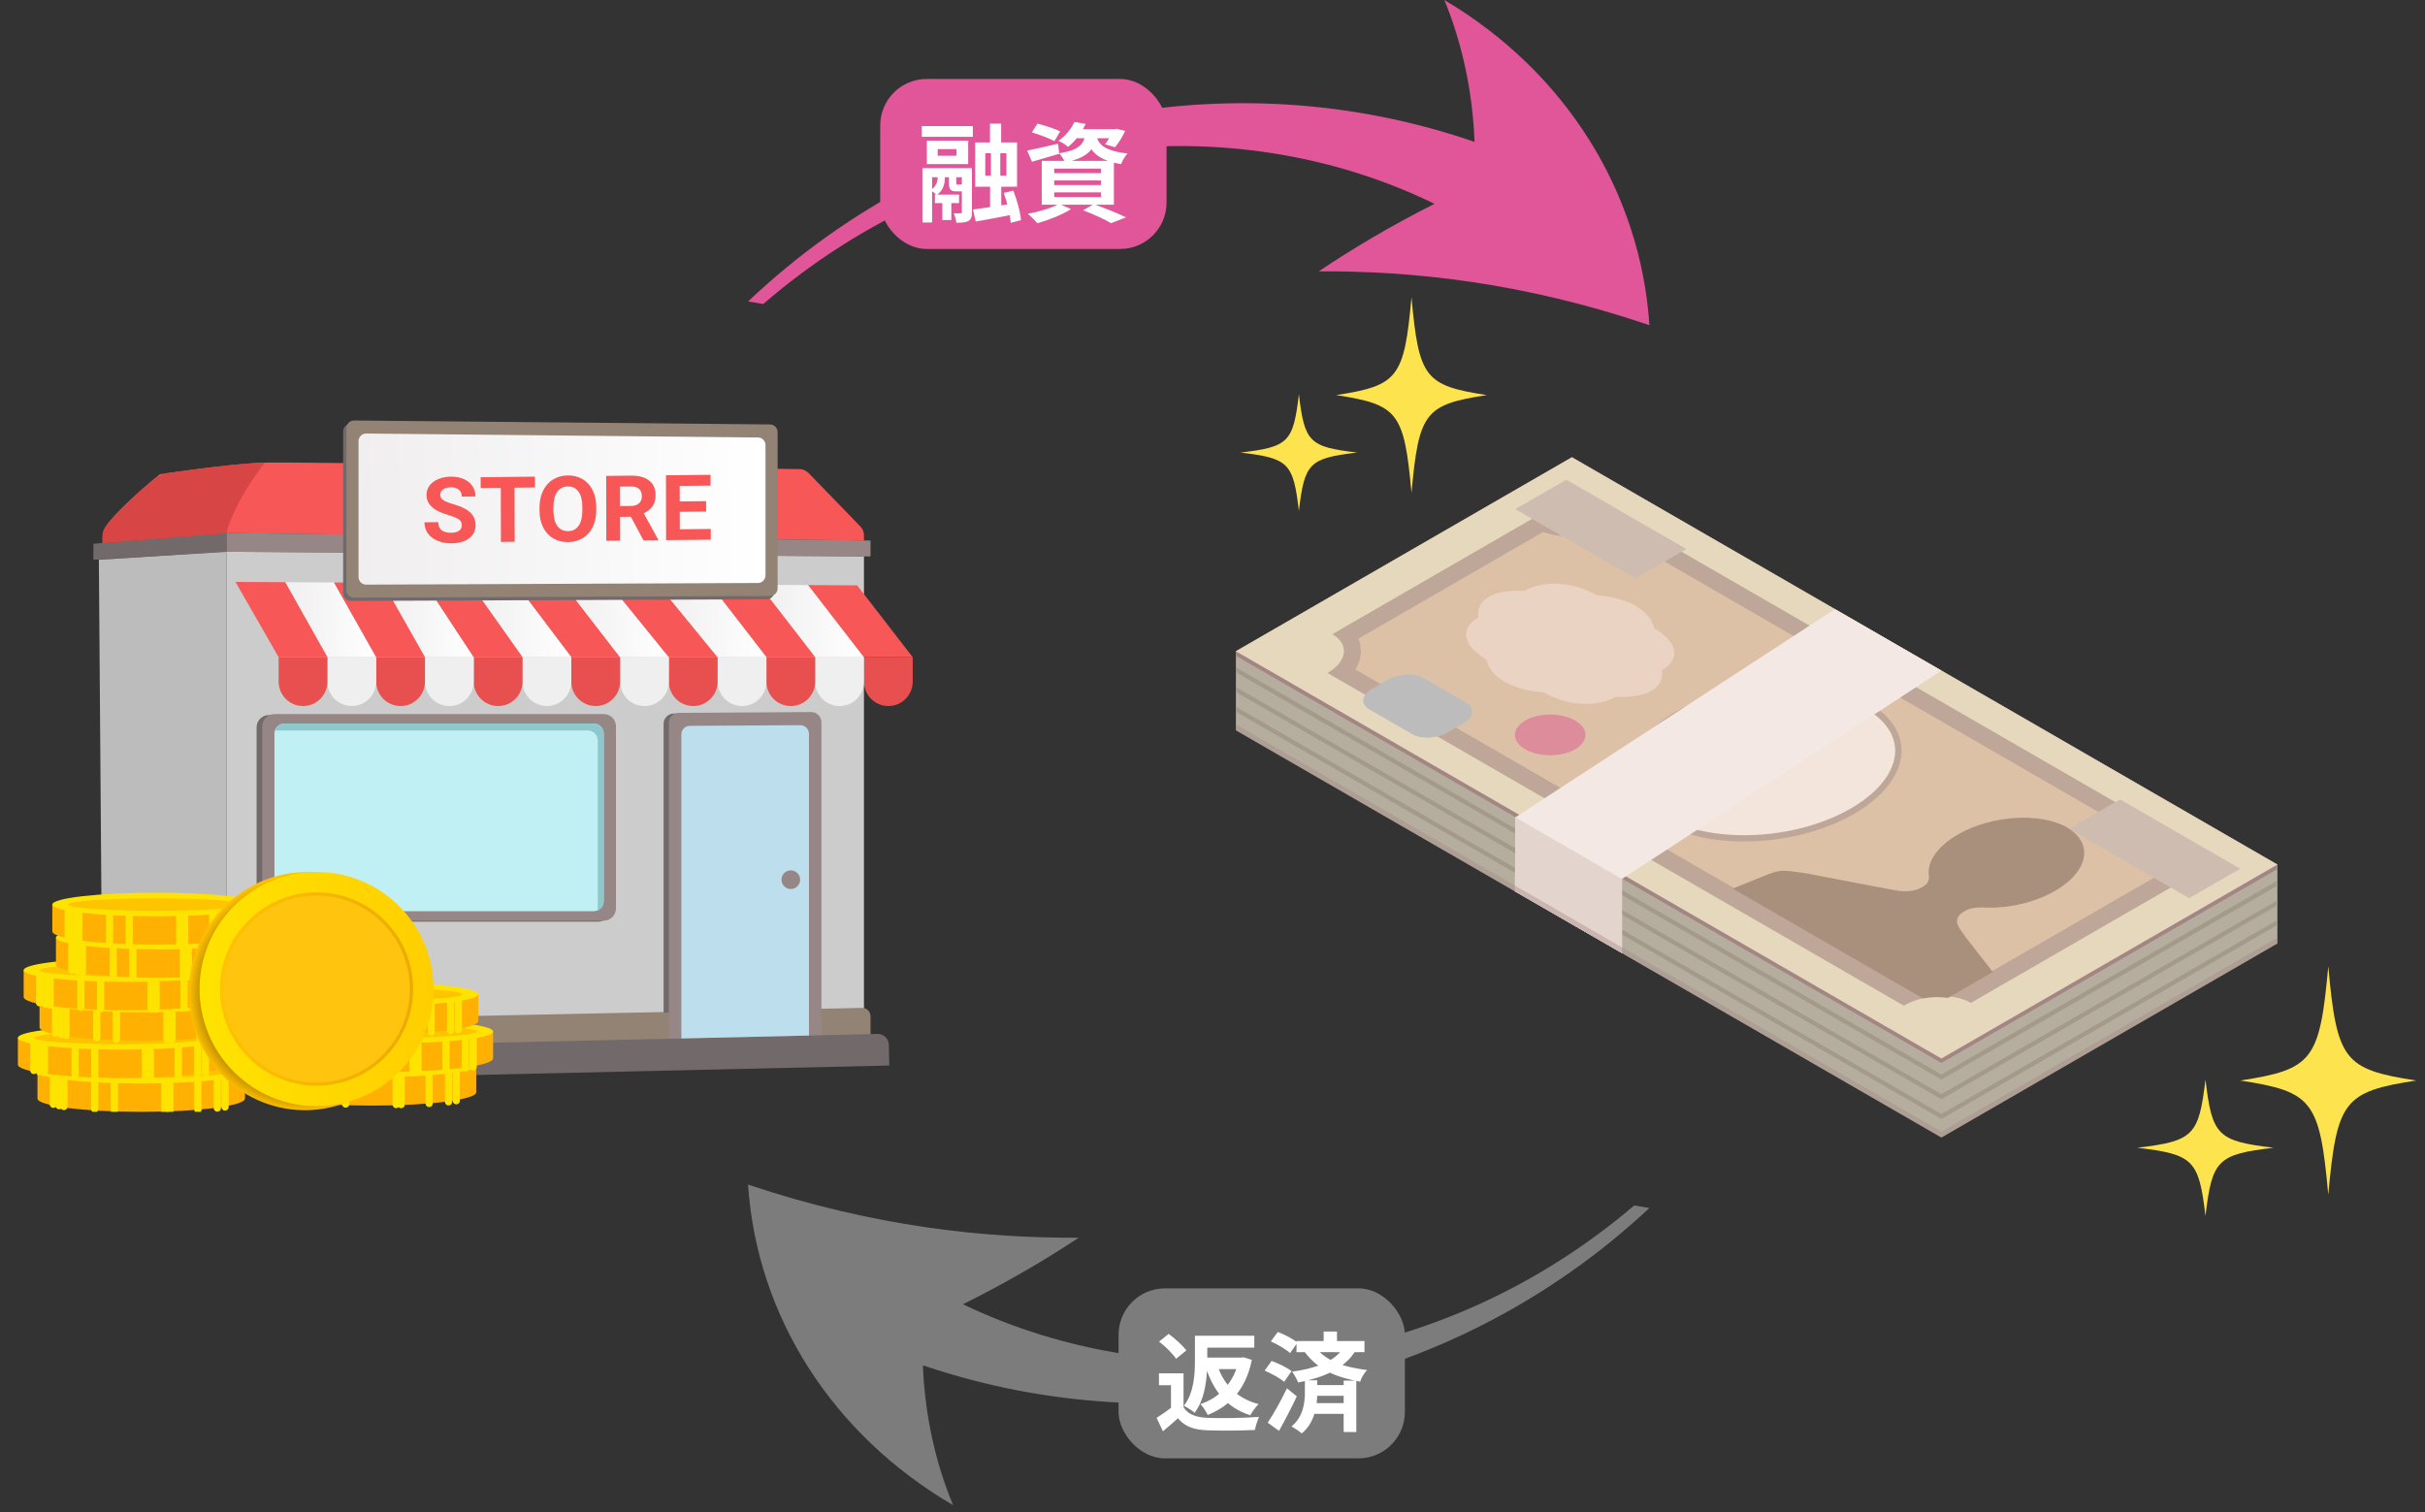 <svg width="271" height="169" viewBox="0 0 271 169" fill="none" xmlns="http://www.w3.org/2000/svg">
<rect x="0" y="0" width="271" height="169" fill="#333333" stroke="none"/>
<g clip-path="url(#clip0_2940_20256)">
<path d="M90.363 52.87C90.097 52.595 89.734 52.438 89.352 52.432C83.305 52.342 33.232 51.608 29.589 51.706C25.712 51.811 17.873 53.005 17.873 53.005C17.873 53.005 13.83 56.23 12.023 58.568C11.656 59.042 11.46 59.625 11.46 60.224V60.698L25.539 59.584C30.149 59.688 96.55 60.414 96.55 60.414V59.808C96.55 59.456 96.413 59.118 96.168 58.866L90.363 52.87Z" fill="#F75756"/>
<path d="M25.293 61.672L97.284 62.196V60.413L25.293 59.574V61.672Z" fill="#968686"/>
<path d="M25.293 61.672L10.439 62.563V60.78L25.293 59.574V61.672Z" fill="#726A6A"/>
<path d="M25.293 116.643H96.55V62.196L25.293 61.672V116.643Z" fill="#CCCCCC"/>
<path d="M25.293 116.643L11.46 117.416L11.048 62.557L25.293 61.672V116.643Z" fill="#BCBCBC"/>
<path d="M25.293 117.416H97.284V113.593C97.284 113.065 96.85 112.64 96.323 112.651L25.292 114.126V117.416H25.293Z" fill="#938375"/>
<path d="M98.064 115.562L22.817 117.284L22.898 120.842L99.382 119.091L99.33 116.772C99.314 116.088 98.747 115.546 98.064 115.562Z" fill="#726A6A"/>
<path d="M30.047 79.922H66.838C67.594 79.922 68.208 80.536 68.208 81.294V101.645C68.208 102.403 67.594 103.017 66.838 103.017H30.047C29.29 103.017 28.676 102.403 28.676 101.645V81.294C28.676 80.536 29.29 79.922 30.047 79.922Z" fill="#726A6A"/>
<path d="M30.672 79.811H67.463C68.22 79.811 68.834 80.425 68.834 81.183V101.534C68.834 102.291 68.22 102.906 67.463 102.906H30.672C29.915 102.906 29.302 102.291 29.302 101.534V81.183C29.302 80.425 29.915 79.811 30.672 79.811Z" fill="#968686"/>
<path d="M31.772 80.875H66.363C66.97 80.875 67.463 81.368 67.463 81.976V100.741C67.463 101.349 66.97 101.842 66.363 101.842H31.772C31.165 101.842 30.672 101.349 30.672 100.741V81.976C30.672 81.368 31.165 80.875 31.772 80.875Z" fill="#C1F0F4"/>
<path d="M74.158 113.182L91.209 112.812V80.809C91.209 80.172 90.691 79.656 90.054 79.66L75.299 79.751C74.667 79.755 74.158 80.268 74.158 80.9V113.182V113.182Z" fill="#726A6A"/>
<path d="M74.746 116.098L91.797 115.678V80.737C91.797 80.1 91.279 79.584 90.642 79.588L75.887 79.679C75.256 79.683 74.746 80.196 74.746 80.828V116.098Z" fill="#968686"/>
<path d="M76.142 116.065L90.402 115.739V82.012C90.402 81.479 89.969 81.048 89.436 81.051L77.096 81.127C76.568 81.13 76.142 81.559 76.142 82.088V116.065Z" fill="#BCDEED"/>
<path d="M87.638 99.059C87.231 98.652 87.231 97.992 87.638 97.585C88.045 97.178 88.704 97.178 89.11 97.585C89.517 97.992 89.517 98.652 89.11 99.059C88.704 99.466 88.045 99.466 87.638 99.059Z" fill="#968686"/>
<path d="M27.377 119.787V122.778C27.377 123.604 22.186 124.274 15.783 124.274C9.379 124.274 4.187 123.604 4.187 122.778V119.787H27.377Z" fill="#FFB000"/>
<path d="M15.783 121.106C9.379 121.106 4.187 120.515 4.187 119.786C4.187 119.057 9.379 118.467 15.783 118.467C22.186 118.467 27.377 119.057 27.377 119.786C27.377 120.515 22.186 121.106 15.783 121.106Z" fill="#FFE300"/>
<path d="M15.783 120.489C10.359 120.489 5.962 120.175 5.962 119.787C5.962 119.4 10.359 119.086 15.783 119.086C21.207 119.086 25.604 119.4 25.604 119.787C25.604 120.175 21.207 120.489 15.783 120.489Z" fill="#FFC400"/>
<path d="M22.115 120.871V124.031" stroke="#FFE300" stroke-width="0.806" stroke-miterlimit="10" stroke-linecap="round"/>
<path d="M25.147 120.568V123.728" stroke="#FFE300" stroke-width="0.806" stroke-miterlimit="10" stroke-linecap="round"/>
<path d="M24.285 120.691V123.851" stroke="#FFE300" stroke-width="0.806" stroke-miterlimit="10" stroke-linecap="round"/>
<path d="M18.984 121.23V124.158" stroke="#FFE300" stroke-width="0.806" stroke-miterlimit="10" stroke-linecap="round"/>
<path d="M18.43 121.23V124.158" stroke="#FFE300" stroke-width="0.806" stroke-miterlimit="10" stroke-linecap="round"/>
<path d="M12.781 121.113V124.1" stroke="#FFE300" stroke-width="0.806" stroke-miterlimit="10" stroke-linecap="round"/>
<path d="M10.581 121.113V123.945" stroke="#FFE300" stroke-width="0.806" stroke-miterlimit="10" stroke-linecap="round"/>
<path d="M7.145 120.812V123.674" stroke="#FFE300" stroke-width="0.806" stroke-miterlimit="10" stroke-linecap="round"/>
<path d="M6.605 120.73V123.581" stroke="#FFE300" stroke-width="0.806" stroke-miterlimit="10" stroke-linecap="round"/>
<path d="M5.961 120.635V123.43" stroke="#FFE300" stroke-width="0.806" stroke-miterlimit="10" stroke-linecap="round"/>
<path d="M25.191 116V118.991C25.191 119.817 20 120.486 13.596 120.486C7.193 120.486 2.001 119.817 2.001 118.991V116H25.191Z" fill="#FFB000"/>
<path d="M13.596 117.318C7.193 117.318 2.001 116.728 2.001 115.999C2.001 115.27 7.193 114.68 13.596 114.68C20 114.68 25.191 115.27 25.191 115.999C25.191 116.728 20 117.318 13.596 117.318Z" fill="#FFE300"/>
<path d="M13.597 116.702C8.173 116.702 3.776 116.388 3.776 116C3.776 115.613 8.173 115.299 13.597 115.299C19.021 115.299 23.418 115.613 23.418 116C23.418 116.388 19.021 116.702 13.597 116.702Z" fill="#FFC400"/>
<path d="M19.929 117.084V120.243" stroke="#FFE300" stroke-width="0.806" stroke-miterlimit="10" stroke-linecap="round"/>
<path d="M22.961 116.781V119.941" stroke="#FFE300" stroke-width="0.806" stroke-miterlimit="10" stroke-linecap="round"/>
<path d="M22.099 116.904V120.064" stroke="#FFE300" stroke-width="0.806" stroke-miterlimit="10" stroke-linecap="round"/>
<path d="M16.798 117.443V120.371" stroke="#FFE300" stroke-width="0.806" stroke-miterlimit="10" stroke-linecap="round"/>
<path d="M16.244 117.443V120.371" stroke="#FFE300" stroke-width="0.806" stroke-miterlimit="10" stroke-linecap="round"/>
<path d="M10.595 117.326V120.312" stroke="#FFE300" stroke-width="0.806" stroke-miterlimit="10" stroke-linecap="round"/>
<path d="M8.395 117.326V120.158" stroke="#FFE300" stroke-width="0.806" stroke-miterlimit="10" stroke-linecap="round"/>
<path d="M4.959 117.025V119.886" stroke="#FFE300" stroke-width="0.806" stroke-miterlimit="10" stroke-linecap="round"/>
<path d="M4.419 116.943V119.794" stroke="#FFE300" stroke-width="0.806" stroke-miterlimit="10" stroke-linecap="round"/>
<path d="M3.775 116.846V119.641" stroke="#FFE300" stroke-width="0.806" stroke-miterlimit="10" stroke-linecap="round"/>
<path d="M27.608 111.828V114.819C27.608 115.645 22.417 116.315 16.013 116.315C9.61 116.315 4.418 115.645 4.418 114.819V111.828H27.608Z" fill="#FFB000"/>
<path d="M16.013 113.147C9.61 113.147 4.418 112.556 4.418 111.827C4.418 111.099 9.61 110.508 16.013 110.508C22.417 110.508 27.608 111.099 27.608 111.827C27.608 112.556 22.417 113.147 16.013 113.147Z" fill="#FFE300"/>
<path d="M16.013 112.53C10.589 112.53 6.192 112.216 6.192 111.828C6.192 111.441 10.589 111.127 16.013 111.127C21.437 111.127 25.834 111.441 25.834 111.828C25.834 112.216 21.437 112.53 16.013 112.53Z" fill="#FFC400"/>
<path d="M22.346 112.912V116.072" stroke="#FFE300" stroke-width="0.806" stroke-miterlimit="10" stroke-linecap="round"/>
<path d="M25.378 112.609V115.769" stroke="#FFE300" stroke-width="0.806" stroke-miterlimit="10" stroke-linecap="round"/>
<path d="M24.516 112.732V115.892" stroke="#FFE300" stroke-width="0.806" stroke-miterlimit="10" stroke-linecap="round"/>
<path d="M19.214 113.271V116.198" stroke="#FFE300" stroke-width="0.806" stroke-miterlimit="10" stroke-linecap="round"/>
<path d="M18.661 113.271V116.198" stroke="#FFE300" stroke-width="0.806" stroke-miterlimit="10" stroke-linecap="round"/>
<path d="M13.012 113.154V116.14" stroke="#FFE300" stroke-width="0.806" stroke-miterlimit="10" stroke-linecap="round"/>
<path d="M10.812 113.154V115.986" stroke="#FFE300" stroke-width="0.806" stroke-miterlimit="10" stroke-linecap="round"/>
<path d="M7.375 112.855V115.717" stroke="#FFE300" stroke-width="0.806" stroke-miterlimit="10" stroke-linecap="round"/>
<path d="M6.836 112.771V115.622" stroke="#FFE300" stroke-width="0.806" stroke-miterlimit="10" stroke-linecap="round"/>
<path d="M6.192 112.676V115.471" stroke="#FFE300" stroke-width="0.806" stroke-miterlimit="10" stroke-linecap="round"/>
<path d="M53.22 119.086V122.077C53.22 122.903 48.028 123.572 41.625 123.572C35.221 123.572 30.03 122.903 30.03 122.077V119.086H53.22Z" fill="#FFB000"/>
<path d="M41.624 120.404C35.221 120.404 30.029 119.814 30.029 119.085C30.029 118.356 35.221 117.766 41.624 117.766C48.028 117.766 53.219 118.356 53.219 119.085C53.219 119.814 48.028 120.404 41.624 120.404Z" fill="#FFE300"/>
<path d="M41.624 119.788C36.2 119.788 31.803 119.474 31.803 119.086C31.803 118.699 36.2 118.385 41.624 118.385C47.048 118.385 51.445 118.699 51.445 119.086C51.445 119.474 47.048 119.788 41.624 119.788Z" fill="#FFC400"/>
<path d="M47.957 120.17V123.329" stroke="#FFE300" stroke-width="0.806" stroke-miterlimit="10" stroke-linecap="round"/>
<path d="M50.989 119.867V123.027" stroke="#FFE300" stroke-width="0.806" stroke-miterlimit="10" stroke-linecap="round"/>
<path d="M50.127 119.99V123.15" stroke="#FFE300" stroke-width="0.806" stroke-miterlimit="10" stroke-linecap="round"/>
<path d="M44.826 120.529V123.456" stroke="#FFE300" stroke-width="0.806" stroke-miterlimit="10" stroke-linecap="round"/>
<path d="M44.272 120.529V123.456" stroke="#FFE300" stroke-width="0.806" stroke-miterlimit="10" stroke-linecap="round"/>
<path d="M38.623 120.412V123.398" stroke="#FFE300" stroke-width="0.806" stroke-miterlimit="10" stroke-linecap="round"/>
<path d="M36.423 120.412V123.243" stroke="#FFE300" stroke-width="0.806" stroke-miterlimit="10" stroke-linecap="round"/>
<path d="M32.987 120.111V122.973" stroke="#FFE300" stroke-width="0.806" stroke-miterlimit="10" stroke-linecap="round"/>
<path d="M32.447 120.029V122.88" stroke="#FFE300" stroke-width="0.806" stroke-miterlimit="10" stroke-linecap="round"/>
<path d="M31.803 119.932V122.727" stroke="#FFE300" stroke-width="0.806" stroke-miterlimit="10" stroke-linecap="round"/>
<path d="M55.106 115.299V118.29C55.106 119.116 49.915 119.785 43.511 119.785C37.107 119.785 31.916 119.116 31.916 118.29V115.299H55.106Z" fill="#FFB000"/>
<path d="M43.511 116.617C37.107 116.617 31.916 116.027 31.916 115.298C31.916 114.569 37.107 113.979 43.511 113.979C49.915 113.979 55.106 114.569 55.106 115.298C55.106 116.027 49.915 116.617 43.511 116.617Z" fill="#FFE300"/>
<path d="M43.511 116.001C38.087 116.001 33.69 115.687 33.69 115.299C33.69 114.912 38.087 114.598 43.511 114.598C48.935 114.598 53.333 114.912 53.333 115.299C53.333 115.687 48.935 116.001 43.511 116.001Z" fill="#FFC400"/>
<path d="M49.844 116.383V119.543" stroke="#FFE300" stroke-width="0.806" stroke-miterlimit="10" stroke-linecap="round"/>
<path d="M52.876 116.08V119.24" stroke="#FFE300" stroke-width="0.806" stroke-miterlimit="10" stroke-linecap="round"/>
<path d="M52.014 116.203V119.363" stroke="#FFE300" stroke-width="0.806" stroke-miterlimit="10" stroke-linecap="round"/>
<path d="M46.712 116.742V119.669" stroke="#FFE300" stroke-width="0.806" stroke-miterlimit="10" stroke-linecap="round"/>
<path d="M46.159 116.742V119.669" stroke="#FFE300" stroke-width="0.806" stroke-miterlimit="10" stroke-linecap="round"/>
<path d="M40.51 116.625V119.611" stroke="#FFE300" stroke-width="0.806" stroke-miterlimit="10" stroke-linecap="round"/>
<path d="M38.31 116.625V119.457" stroke="#FFE300" stroke-width="0.806" stroke-miterlimit="10" stroke-linecap="round"/>
<path d="M34.873 116.324V119.186" stroke="#FFE300" stroke-width="0.806" stroke-miterlimit="10" stroke-linecap="round"/>
<path d="M34.334 116.242V119.093" stroke="#FFE300" stroke-width="0.806" stroke-miterlimit="10" stroke-linecap="round"/>
<path d="M33.69 116.145V118.94" stroke="#FFE300" stroke-width="0.806" stroke-miterlimit="10" stroke-linecap="round"/>
<path d="M53.451 111.123V114.114C53.451 114.94 48.259 115.609 41.856 115.609C35.452 115.609 30.261 114.94 30.261 114.114V111.123H53.451Z" fill="#FFB000"/>
<path d="M41.855 112.441C35.452 112.441 30.26 111.851 30.26 111.122C30.26 110.393 35.452 109.803 41.855 109.803C48.259 109.803 53.45 110.393 53.45 111.122C53.45 111.851 48.259 112.441 41.855 112.441Z" fill="#FFE300"/>
<path d="M41.855 111.825C36.431 111.825 32.034 111.511 32.034 111.123C32.034 110.736 36.431 110.422 41.855 110.422C47.279 110.422 51.676 110.736 51.676 111.123C51.676 111.511 47.279 111.825 41.855 111.825Z" fill="#FFC400"/>
<path d="M48.188 112.207V115.366" stroke="#FFE300" stroke-width="0.806" stroke-miterlimit="10" stroke-linecap="round"/>
<path d="M51.22 111.904V115.064" stroke="#FFE300" stroke-width="0.806" stroke-miterlimit="10" stroke-linecap="round"/>
<path d="M50.358 112.027V115.187" stroke="#FFE300" stroke-width="0.806" stroke-miterlimit="10" stroke-linecap="round"/>
<path d="M45.056 112.566V115.494" stroke="#FFE300" stroke-width="0.806" stroke-miterlimit="10" stroke-linecap="round"/>
<path d="M44.502 112.566V115.494" stroke="#FFE300" stroke-width="0.806" stroke-miterlimit="10" stroke-linecap="round"/>
<path d="M38.855 112.449V115.435" stroke="#FFE300" stroke-width="0.806" stroke-miterlimit="10" stroke-linecap="round"/>
<path d="M36.654 112.449V115.281" stroke="#FFE300" stroke-width="0.806" stroke-miterlimit="10" stroke-linecap="round"/>
<path d="M33.218 112.148V115.009" stroke="#FFE300" stroke-width="0.806" stroke-miterlimit="10" stroke-linecap="round"/>
<path d="M32.678 112.066V114.917" stroke="#FFE300" stroke-width="0.806" stroke-miterlimit="10" stroke-linecap="round"/>
<path d="M32.034 111.969V114.764" stroke="#FFE300" stroke-width="0.806" stroke-miterlimit="10" stroke-linecap="round"/>
<path d="M25.835 108.438V111.429C25.835 112.255 20.644 112.924 14.241 112.924C7.837 112.924 2.645 112.254 2.645 111.429V108.438H25.835Z" fill="#FFB000"/>
<path d="M14.241 109.756C7.837 109.756 2.645 109.165 2.645 108.437C2.645 107.708 7.837 107.117 14.241 107.117C20.644 107.117 25.835 107.708 25.835 108.437C25.835 109.165 20.644 109.756 14.241 109.756Z" fill="#FFE300"/>
<path d="M14.241 109.139C8.817 109.139 4.42 108.825 4.42 108.438C4.42 108.05 8.817 107.736 14.241 107.736C19.665 107.736 24.062 108.05 24.062 108.438C24.062 108.825 19.665 109.139 14.241 109.139Z" fill="#FFC400"/>
<path d="M20.573 109.521V112.681" stroke="#FFE300" stroke-width="0.806" stroke-miterlimit="10" stroke-linecap="round"/>
<path d="M23.605 109.219V112.378" stroke="#FFE300" stroke-width="0.806" stroke-miterlimit="10" stroke-linecap="round"/>
<path d="M22.743 109.342V112.502" stroke="#FFE300" stroke-width="0.806" stroke-miterlimit="10" stroke-linecap="round"/>
<path d="M17.442 109.881V112.808" stroke="#FFE300" stroke-width="0.806" stroke-miterlimit="10" stroke-linecap="round"/>
<path d="M16.888 109.881V112.808" stroke="#FFE300" stroke-width="0.806" stroke-miterlimit="10" stroke-linecap="round"/>
<path d="M11.239 109.764V112.75" stroke="#FFE300" stroke-width="0.806" stroke-miterlimit="10" stroke-linecap="round"/>
<path d="M9.039 109.764V112.595" stroke="#FFE300" stroke-width="0.806" stroke-miterlimit="10" stroke-linecap="round"/>
<path d="M5.603 109.463V112.324" stroke="#FFE300" stroke-width="0.806" stroke-miterlimit="10" stroke-linecap="round"/>
<path d="M5.063 109.381V112.232" stroke="#FFE300" stroke-width="0.806" stroke-miterlimit="10" stroke-linecap="round"/>
<path d="M4.419 109.283V112.078" stroke="#FFE300" stroke-width="0.806" stroke-miterlimit="10" stroke-linecap="round"/>
<path d="M29.442 104.801V107.792C29.442 108.618 24.251 109.287 17.847 109.287C11.444 109.287 6.252 108.618 6.252 107.792V104.801H29.442Z" fill="#FFB000"/>
<path d="M17.847 106.119C11.444 106.119 6.252 105.528 6.252 104.8C6.252 104.071 11.444 103.48 17.847 103.48C24.251 103.48 29.442 104.071 29.442 104.8C29.442 105.528 24.251 106.119 17.847 106.119Z" fill="#FFE300"/>
<path d="M17.848 105.503C12.424 105.503 8.027 105.189 8.027 104.801C8.027 104.414 12.424 104.1 17.848 104.1C23.272 104.1 27.669 104.414 27.669 104.801C27.669 105.189 23.272 105.503 17.848 105.503Z" fill="#FFC400"/>
<path d="M24.18 105.885V109.044" stroke="#FFE300" stroke-width="0.806" stroke-miterlimit="10" stroke-linecap="round"/>
<path d="M27.212 105.582V108.742" stroke="#FFE300" stroke-width="0.806" stroke-miterlimit="10" stroke-linecap="round"/>
<path d="M26.35 105.705V108.864" stroke="#FFE300" stroke-width="0.806" stroke-miterlimit="10" stroke-linecap="round"/>
<path d="M21.049 106.244V109.171" stroke="#FFE300" stroke-width="0.806" stroke-miterlimit="10" stroke-linecap="round"/>
<path d="M20.495 106.244V109.171" stroke="#FFE300" stroke-width="0.806" stroke-miterlimit="10" stroke-linecap="round"/>
<path d="M14.846 106.127V109.113" stroke="#FFE300" stroke-width="0.806" stroke-miterlimit="10" stroke-linecap="round"/>
<path d="M12.646 106.127V108.959" stroke="#FFE300" stroke-width="0.806" stroke-miterlimit="10" stroke-linecap="round"/>
<path d="M9.21 105.826V108.687" stroke="#FFE300" stroke-width="0.806" stroke-miterlimit="10" stroke-linecap="round"/>
<path d="M8.67 105.744V108.595" stroke="#FFE300" stroke-width="0.806" stroke-miterlimit="10" stroke-linecap="round"/>
<path d="M8.026 105.646V108.442" stroke="#FFE300" stroke-width="0.806" stroke-miterlimit="10" stroke-linecap="round"/>
<path d="M29.035 101.1V104.091C29.035 104.917 23.844 105.586 17.44 105.586C11.037 105.586 5.845 104.916 5.845 104.091V101.1H29.035Z" fill="#FFB000"/>
<path d="M17.44 102.418C11.036 102.418 5.845 101.827 5.845 101.099C5.845 100.37 11.036 99.779 17.44 99.779C23.844 99.779 29.035 100.37 29.035 101.099C29.035 101.827 23.844 102.418 17.44 102.418Z" fill="#FFE300"/>
<path d="M17.441 101.801C12.017 101.801 7.619 101.487 7.619 101.1C7.619 100.713 12.017 100.398 17.441 100.398C22.865 100.398 27.262 100.713 27.262 101.1C27.262 101.487 22.865 101.801 17.441 101.801Z" fill="#FFC400"/>
<path d="M23.773 102.184V105.343" stroke="#FFE300" stroke-width="0.806" stroke-miterlimit="10" stroke-linecap="round"/>
<path d="M26.805 101.881V105.041" stroke="#FFE300" stroke-width="0.806" stroke-miterlimit="10" stroke-linecap="round"/>
<path d="M25.943 102.004V105.164" stroke="#FFE300" stroke-width="0.806" stroke-miterlimit="10" stroke-linecap="round"/>
<path d="M20.642 102.543V105.47" stroke="#FFE300" stroke-width="0.806" stroke-miterlimit="10" stroke-linecap="round"/>
<path d="M20.088 102.543V105.47" stroke="#FFE300" stroke-width="0.806" stroke-miterlimit="10" stroke-linecap="round"/>
<path d="M14.438 102.426V105.412" stroke="#FFE300" stroke-width="0.806" stroke-miterlimit="10" stroke-linecap="round"/>
<path d="M12.239 102.426V105.257" stroke="#FFE300" stroke-width="0.806" stroke-miterlimit="10" stroke-linecap="round"/>
<path d="M8.802 102.125V104.986" stroke="#FFE300" stroke-width="0.806" stroke-miterlimit="10" stroke-linecap="round"/>
<path d="M8.262 102.043V104.894" stroke="#FFE300" stroke-width="0.806" stroke-miterlimit="10" stroke-linecap="round"/>
<path d="M7.619 101.945V104.741" stroke="#FFE300" stroke-width="0.806" stroke-miterlimit="10" stroke-linecap="round"/>
<path d="M30.591 123.604C23.641 121.649 19.618 114.322 21.606 107.237C23.594 100.152 30.84 95.993 37.79 97.947C44.74 99.902 48.763 107.23 46.775 114.315C44.787 121.4 37.541 125.559 30.591 123.604Z" fill="url(#paint0_radial_2940_20256)"/>
<path d="M26.13 119.798C21.025 114.688 21.025 106.402 26.13 101.291C31.235 96.181 39.511 96.181 44.616 101.291C49.721 106.402 49.721 114.688 44.616 119.798C39.511 124.909 31.235 124.909 26.13 119.798Z" fill="url(#paint1_linear_2940_20256)"/>
<path d="M27.737 118.189C23.52 113.967 23.52 107.122 27.737 102.901C31.954 98.679 38.792 98.679 43.009 102.901C47.226 107.122 47.226 113.967 43.009 118.189C38.792 122.411 31.954 122.411 27.737 118.189Z" fill="url(#paint2_linear_2940_20256)"/>
<path d="M35.373 120.985C29.612 120.985 24.942 116.31 24.942 110.542C24.942 104.775 29.612 100.1 35.373 100.1C41.134 100.1 45.804 104.775 45.804 110.542C45.804 116.31 41.134 120.985 35.373 120.985Z" fill="#FFC40D"/>
<path d="M66.8 82.75C66.8 82.142 66.307 81.648 65.7 81.648H30.721C30.86 81.2 31.278 80.875 31.771 80.875H66.362C66.97 80.875 67.462 81.368 67.462 81.976V100.741C67.462 101.204 67.176 101.6 66.771 101.763C66.79 101.683 66.799 101.6 66.799 101.514V82.749L66.8 82.75Z" fill="#8FC8CC"/>
<path d="M69.295 73.457H66.57H63.845L57.62 65.211L62.689 65.239L63.084 65.422L69.295 73.457Z" fill="#F75756"/>
<path d="M61.119 73.457H58.394L52.538 65.184L57.62 65.212L63.845 73.457H61.119Z" fill="url(#paint3_linear_2940_20256)"/>
<path d="M52.942 73.457H50.217H47.492L42.775 65.129L47.435 65.155L47.492 65.172L52.942 73.457Z" fill="url(#paint4_linear_2940_20256)"/>
<path d="M72.021 73.458H69.295L63.084 65.423L62.689 65.24L68.099 65.27L74.746 73.458H72.021Z" fill="url(#paint5_linear_2940_20256)"/>
<path d="M55.668 73.458H52.942L47.492 65.174L47.435 65.156L52.537 65.184L58.393 73.458H55.668Z" fill="#F75756"/>
<path d="M80.197 73.459H77.471H74.746L68.099 65.272L73.523 65.301L80.197 73.459Z" fill="#F75756"/>
<path d="M96.55 73.459H93.824H91.099L84.887 65.424L84.756 65.363L90.272 65.394L90.338 65.424L96.55 73.459Z" fill="url(#paint6_linear_2940_20256)"/>
<path d="M42.041 73.459H39.316H36.59L31.874 65.07L37.325 65.101L42.041 73.459Z" fill="url(#paint7_linear_2940_20256)"/>
<path d="M96.55 73.46L90.338 65.425L90.272 65.394L95.789 65.425L102 73.46H99.275H96.55Z" fill="#F75756"/>
<path d="M91.099 73.458H88.373H85.647L79.436 65.424L79.239 65.332L84.755 65.363L84.887 65.424L91.099 73.458Z" fill="#F75756"/>
<path d="M85.648 73.459H82.922H80.197L73.523 65.301L79.239 65.332L79.436 65.424L85.648 73.459Z" fill="url(#paint8_linear_2940_20256)"/>
<path d="M44.767 73.46H42.041L37.325 65.102L42.776 65.132L47.492 73.46H44.767Z" fill="#F75756"/>
<path d="M31.873 65.07L36.59 73.458H33.864H31.139L26.314 65.039L31.873 65.07Z" fill="#F75756"/>
<path d="M99.275 73.457H102V76.186C102 77.692 100.78 78.914 99.275 78.914C97.77 78.914 96.55 77.692 96.55 76.186V73.457H99.275Z" fill="#E84F4F"/>
<path d="M93.824 73.457H96.55V76.186C96.55 77.692 95.33 78.914 93.824 78.914C92.319 78.914 91.099 77.692 91.099 76.186V73.457H93.824Z" fill="#EFEFEF"/>
<path d="M88.373 73.457H91.099V76.186C91.099 77.692 89.878 78.914 88.373 78.914C86.868 78.914 85.648 77.692 85.648 76.186V73.457H88.373Z" fill="#E84F4F"/>
<path d="M82.922 73.457H85.648V76.186C85.648 77.692 84.428 78.914 82.922 78.914C81.417 78.914 80.197 77.692 80.197 76.186V73.457H82.922Z" fill="#EFEFEF"/>
<path d="M77.471 73.457H80.197V76.186C80.197 77.692 78.977 78.914 77.471 78.914C75.966 78.914 74.746 77.692 74.746 76.186V73.457H77.471Z" fill="#E84F4F"/>
<path d="M72.021 73.457H74.746V76.186C74.746 77.692 73.526 78.914 72.021 78.914C70.516 78.914 69.295 77.692 69.295 76.186V73.457H72.021Z" fill="#EFEFEF"/>
<path d="M66.57 73.457H69.295V76.186C69.295 77.692 68.075 78.914 66.57 78.914C65.065 78.914 63.845 77.692 63.845 76.186V73.457H66.57Z" fill="#E84F4F"/>
<path d="M61.119 73.457H63.845V76.186C63.845 77.692 62.624 78.914 61.119 78.914C59.614 78.914 58.394 77.692 58.394 76.186V73.457H61.119Z" fill="#EFEFEF"/>
<path d="M55.668 73.457H58.393V76.186C58.393 77.692 57.173 78.914 55.668 78.914C54.163 78.914 52.942 77.692 52.942 76.186V73.457H55.668Z" fill="#E84F4F"/>
<path d="M50.217 73.457H52.942V76.186C52.942 77.692 51.722 78.914 50.217 78.914C48.712 78.914 47.492 77.692 47.492 76.186V73.457H50.217Z" fill="#EFEFEF"/>
<path d="M44.767 73.457H47.492V76.186C47.492 77.692 46.272 78.914 44.767 78.914C43.262 78.914 42.041 77.692 42.041 76.186V73.457H44.767Z" fill="#E84F4F"/>
<path d="M39.316 73.457H42.041V76.186C42.041 77.692 40.821 78.914 39.316 78.914C37.81 78.914 36.59 77.692 36.59 76.186V73.457H39.316Z" fill="#EFEFEF"/>
<path d="M33.864 73.457H36.59V76.186C36.59 77.692 35.37 78.914 33.864 78.914C32.359 78.914 31.139 77.692 31.139 76.186V73.457H33.864Z" fill="#E84F4F"/>
<path d="M39.196 67.167L85.683 66.983C86.152 66.983 86.533 66.602 86.533 66.133V48.659C86.533 48.19 86.152 47.809 85.683 47.809L39.196 47.367C38.727 47.367 38.346 47.748 38.346 48.218V66.317C38.346 66.786 38.727 67.167 39.196 67.167Z" fill="#726A6A"/>
<path d="M39.563 66.798L86.051 66.614C86.52 66.614 86.9 66.233 86.9 65.763V48.29C86.9 47.821 86.52 47.44 86.051 47.44L39.563 46.998C39.094 46.998 38.714 47.379 38.714 47.848V65.948C38.714 66.417 39.094 66.798 39.563 66.798Z" fill="#938375"/>
<path d="M40.917 65.345L84.697 65.161C85.166 65.161 85.546 64.781 85.546 64.311V49.748C85.546 49.278 85.166 48.897 84.697 48.897L40.917 48.455C40.448 48.455 40.068 48.836 40.068 49.306V64.495C40.068 64.965 40.448 65.345 40.917 65.345Z" fill="url(#paint9_linear_2940_20256)"/>
<path d="M50.401 53.275C49.873 53.281 49.396 53.373 48.972 53.55C48.548 53.727 48.223 53.97 47.997 54.28C47.771 54.589 47.658 54.94 47.659 55.332C47.661 56.086 48.085 56.681 48.931 57.117C49.242 57.277 49.663 57.437 50.195 57.599C50.727 57.761 51.096 57.917 51.3 58.066C51.505 58.215 51.608 58.431 51.609 58.713C51.609 58.972 51.508 59.175 51.303 59.321C51.099 59.468 50.814 59.544 50.45 59.547C49.468 59.558 48.977 59.163 48.975 58.362L47.435 58.379C47.437 58.847 47.561 59.258 47.809 59.61C48.057 59.963 48.416 60.239 48.887 60.438C49.358 60.638 49.88 60.734 50.452 60.728C51.277 60.719 51.933 60.534 52.42 60.172C52.907 59.81 53.149 59.314 53.148 58.687C53.147 58.122 52.946 57.653 52.547 57.278C52.147 56.904 51.511 56.594 50.637 56.347C50.163 56.213 49.804 56.067 49.56 55.91C49.316 55.753 49.194 55.557 49.193 55.321C49.193 55.069 49.296 54.864 49.504 54.708C49.711 54.551 50.003 54.471 50.378 54.467C50.766 54.462 51.068 54.552 51.283 54.733C51.498 54.916 51.606 55.173 51.607 55.505L53.141 55.488C53.141 55.053 53.025 54.666 52.794 54.326C52.563 53.987 52.239 53.725 51.823 53.542C51.407 53.359 50.933 53.27 50.401 53.276" fill="#F75756"/>
<path d="M59.779 53.275L53.715 53.34L53.718 54.55L55.967 54.526L55.98 60.569L57.514 60.553L57.501 54.51L59.782 54.486L59.779 53.275Z" fill="#F75756"/>
<path d="M63.479 59.366C62.954 59.372 62.551 59.172 62.271 58.767C61.991 58.361 61.85 57.788 61.848 57.047L61.848 56.694C61.849 55.94 61.99 55.366 62.268 54.973C62.547 54.58 62.944 54.38 63.459 54.375C63.977 54.369 64.376 54.563 64.656 54.955C64.937 55.347 65.078 55.923 65.079 56.684L65.08 57.038C65.078 57.791 64.94 58.367 64.664 58.763C64.389 59.16 63.994 59.361 63.479 59.366M63.456 53.139C62.835 53.146 62.284 53.297 61.802 53.592C61.321 53.888 60.948 54.309 60.685 54.855C60.422 55.401 60.291 56.031 60.293 56.745L60.294 57.103C60.298 57.801 60.434 58.416 60.701 58.95C60.968 59.483 61.344 59.892 61.829 60.176C62.313 60.459 62.864 60.598 63.481 60.592C64.105 60.585 64.658 60.433 65.14 60.135C65.622 59.838 65.992 59.419 66.249 58.878C66.507 58.337 66.635 57.71 66.634 56.996L66.633 56.672C66.632 55.962 66.498 55.336 66.233 54.795C65.968 54.255 65.594 53.843 65.111 53.557C64.628 53.272 64.076 53.132 63.456 53.139Z" fill="#F75756"/>
<path d="M69.282 56.563L69.278 54.386L70.51 54.373C70.922 54.369 71.228 54.464 71.428 54.657C71.628 54.851 71.728 55.119 71.729 55.461C71.73 55.797 71.625 56.061 71.414 56.254C71.203 56.447 70.904 56.546 70.52 56.55L69.282 56.563M70.507 53.162L67.741 53.192L67.756 60.445L69.29 60.429L69.285 57.774L70.507 57.761L71.909 60.401L73.555 60.384V60.315L71.938 57.367C72.384 57.167 72.716 56.9 72.936 56.567C73.155 56.234 73.264 55.82 73.263 55.325C73.262 54.628 73.022 54.091 72.544 53.714C72.066 53.337 71.387 53.153 70.507 53.163" fill="#F75756"/>
<path d="M79.404 53.068L74.424 53.121L74.439 60.375L79.43 60.322L79.427 59.121L75.971 59.158L75.966 57.205L78.912 57.174L78.909 56.013L75.964 56.044L75.96 54.316L79.407 54.279L79.404 53.068Z" fill="#F75756"/>
<path d="M11.714 58.99C12.892 57.26 15.674 54.832 17.059 53.672C17.583 53.234 18.217 52.951 18.892 52.853C21.141 52.53 26.568 51.787 29.589 51.705C29.589 51.705 26.205 55.982 25.285 59.601C25.285 59.601 25.285 59.602 25.284 59.602L11.459 60.697V59.816C11.459 59.521 11.547 59.233 11.714 58.989L11.714 58.99Z" fill="#D84545"/>
</g>
<path d="M83.596 33.696C106.189 12.289 137.688 6.498 164.788 15.859C164.561 10.201 163.407 4.865 161.411 0C174.865 7.969 183.335 21.359 184.327 36.346C170.251 31.566 157.849 30.265 147.377 30.326C151.101 27.815 155.398 25.261 160.305 22.781C137.784 11.781 107.982 14.4 85.294 33.98C84.726 33.883 84.164 33.787 83.596 33.69V33.696Z" fill="#E05698"/>
<path d="M184.327 135.016C161.734 156.117 130.235 161.825 103.135 152.598C103.362 158.175 104.516 163.435 106.512 168.23C93.058 160.376 84.589 147.177 83.596 132.404C97.672 137.115 110.075 138.398 120.546 138.338C116.823 140.813 112.525 143.33 107.618 145.775C130.139 156.618 159.941 154.036 182.63 134.736C183.197 134.831 183.759 134.926 184.327 135.022L184.327 135.016Z" fill="#7C7C7C"/>
<rect x="125" y="144" width="32" height="19" rx="5.192" fill="#7C7C7C"/>
<path d="M132.264 153.492H129.516V154.824H130.86V157.908H132.264V153.492ZM132.264 157.284H130.956C130.404 157.716 129.792 158.136 129.252 158.472L129.96 159.972C130.596 159.444 131.124 158.988 131.64 158.52C132.42 159.456 133.428 159.804 134.928 159.864C136.368 159.924 138.792 159.9 140.244 159.828C140.316 159.396 140.544 158.7 140.7 158.364C139.08 158.496 136.356 158.532 134.952 158.472C133.68 158.424 132.756 158.088 132.264 157.284ZM129.528 149.952C130.236 150.492 131.076 151.308 131.424 151.872L132.576 150.936C132.168 150.372 131.304 149.604 130.596 149.088L129.528 149.952ZM134.22 149.292V150.624H140.172V149.292H134.22ZM134.4 151.74V153.024H138.804V151.74H134.4ZM133.536 149.292V152.088C133.536 153.612 133.428 155.688 132.3 157.128C132.636 157.284 133.26 157.668 133.5 157.908C134.724 156.324 134.916 153.84 134.916 152.1V149.292H133.536ZM138.456 151.74V151.968C137.94 154.464 136.32 156.228 134.148 156.936C134.436 157.224 134.796 157.788 134.964 158.148C137.472 157.152 139.236 155.268 139.896 151.992L138.984 151.704L138.72 151.74H138.456ZM136.068 152.664L134.796 152.964C135.672 155.568 137.148 157.356 139.728 158.184C139.932 157.8 140.34 157.224 140.652 156.936C138.252 156.312 136.776 154.764 136.068 152.664ZM144.888 149.892V151.128H152.484V149.892H144.888ZM146.628 154.812V156.012H150.84V154.812H146.628ZM146.64 156.828V158.028H150.876V156.828H146.64ZM147.924 148.824V150.444H149.412V148.824H147.924ZM150.156 154.308V160.056H151.572V154.308H150.156ZM150.108 150.636C149.196 152.196 146.928 152.964 144.396 153.312C144.624 153.6 144.948 154.212 145.08 154.524C147.792 153.996 150.228 153.012 151.452 151.02L150.108 150.636ZM142.02 149.928C142.776 150.264 143.724 150.816 144.168 151.236L144.996 150.06C144.516 149.652 143.544 149.16 142.8 148.872L142.02 149.928ZM141.324 153.192C142.092 153.516 143.052 154.044 143.508 154.452L144.336 153.252C143.844 152.856 142.848 152.376 142.104 152.112L141.324 153.192ZM141.672 159.012L142.932 159.924C143.604 158.736 144.324 157.344 144.924 156.072L143.82 155.172C143.148 156.576 142.284 158.1 141.672 159.012ZM145.824 154.272V155.676C145.824 156.696 145.656 158.376 144.324 159.432C144.66 159.612 145.212 159.984 145.476 160.212C146.988 158.976 147.204 156.96 147.204 155.7V154.272H145.824ZM146.916 150.528L145.74 151.032C147.396 153.264 149.52 153.96 152.004 154.428C152.136 153.984 152.46 153.456 152.772 153.132C150.408 152.808 148.428 152.34 146.916 150.528Z" fill="white"/>
<path d="M138.115 72.794V81.626L216.955 127.137L254.506 105.449V96.632L175.666 51.111L138.115 72.794Z" fill="#B5AD9E"/>
<path d="M175.666 51.111L138.115 72.789V73.298L216.955 118.809L254.506 97.136L254.5 96.632L175.666 51.111Z" fill="#A38684"/>
<path d="M138.115 72.789L216.955 118.31L254.5 96.632L175.666 51.111L138.115 72.789Z" fill="#E5D8BD"/>
<path d="M179.851 58.1C178.62 58.691 177.109 59.029 175.624 59.029C174.409 59.029 173.303 58.816 172.389 58.406L150.519 71.034C150.924 71.548 151.137 72.134 151.137 72.763C151.137 73.594 150.753 74.403 150.057 75.104L212.775 111.316C214.006 110.724 215.517 110.386 217.002 110.386C218.217 110.386 219.323 110.599 220.236 111.009L242.106 98.382C241.701 97.868 241.488 97.281 241.488 96.653C241.488 95.822 241.873 95.012 242.568 94.311L179.851 58.1Z" fill="#DCC1A7"/>
<path d="M244.271 94.202L179.871 57.02C178.656 57.721 177.098 58.084 175.624 58.084C174.398 58.084 173.235 57.835 172.363 57.331L148.889 70.883C150.815 71.994 150.571 73.936 148.349 75.219L212.749 112.401C213.964 111.7 215.522 111.336 216.996 111.336C218.222 111.336 219.385 111.585 220.257 112.089L243.726 98.537C241.8 97.426 242.044 95.484 244.266 94.202H244.271ZM240.813 98.039L220.158 109.965C219.224 109.623 218.154 109.446 217.001 109.446C215.532 109.446 214.088 109.732 212.827 110.256L151.469 74.834C151.869 74.185 152.077 73.484 152.077 72.763C152.077 72.285 151.983 71.818 151.802 71.382L172.457 59.455C173.391 59.797 174.461 59.974 175.613 59.974C177.083 59.974 178.526 59.688 179.788 59.164L241.14 94.586C240.741 95.235 240.533 95.936 240.533 96.658C240.533 97.135 240.626 97.603 240.808 98.039H240.813Z" fill="#BEA798"/>
<path d="M208.647 78.876C206.331 77.542 203.117 76.805 199.586 76.805C195.235 76.805 190.832 77.911 187.498 79.832C184.227 81.722 182.348 84.188 182.348 86.608C182.348 88.55 183.589 90.336 185.842 91.634C188.158 92.968 191.372 93.706 194.903 93.706C199.254 93.706 203.657 92.6 206.99 90.678C210.261 88.788 212.141 86.322 212.141 83.903C212.141 81.961 210.9 80.174 208.647 78.876Z" fill="#F3E5DB"/>
<path d="M208.828 78.564C206.362 77.141 203.06 76.445 199.591 76.445V77.157C203.06 77.157 206.211 77.873 208.475 79.182C210.615 80.417 211.793 82.094 211.793 83.901C211.793 86.186 209.981 88.543 206.819 90.371C203.537 92.266 199.197 93.352 194.908 93.352C191.439 93.352 188.288 92.635 186.024 91.326C183.885 90.091 182.706 88.414 182.706 86.607C182.706 84.322 184.518 81.965 187.68 80.137C190.962 78.242 195.302 77.157 199.591 77.157V76.445C195.344 76.445 190.842 77.489 187.327 79.519C180.93 83.211 180.188 88.772 185.671 91.934C188.137 93.357 191.439 94.052 194.908 94.052C199.155 94.052 203.657 93.009 207.172 90.979C213.569 87.287 214.311 81.726 208.828 78.564Z" fill="#BEA798"/>
<path d="M184.851 70.213C184.643 69.268 183.968 68.396 182.8 67.721C181.626 67.046 180.12 66.656 178.485 66.537C177.187 65.81 175.723 65.343 174.227 65.249C172.732 65.156 171.408 65.452 170.354 66.034C168.723 65.95 167.327 66.158 166.382 66.703C165.437 67.249 165.073 68.053 165.218 68.998C164.211 69.606 163.702 70.374 163.863 71.236C164.024 72.098 164.834 72.944 166.091 73.697C166.298 74.642 166.973 75.515 168.142 76.19C169.315 76.865 170.821 77.254 172.457 77.374C173.755 78.1 175.219 78.568 176.714 78.661C178.21 78.755 179.534 78.459 180.588 77.877C182.218 77.96 183.615 77.752 184.56 77.207C185.505 76.662 185.868 75.857 185.723 74.912C186.73 74.305 187.239 73.536 187.078 72.674C186.917 71.812 186.107 70.966 184.851 70.213Z" fill="#EBD3C4"/>
<path d="M169.341 56.911L182.758 64.658L188.459 61.366L175.042 53.619L169.341 56.911Z" fill="#CFBCB1"/>
<path d="M231.229 92.64L244.645 100.387L250.347 97.095L236.93 89.353L231.229 92.64Z" fill="#CFBCB1"/>
<path d="M231.068 92.511C231.068 92.511 231.042 92.495 231.026 92.49C231.016 92.485 231 92.474 230.99 92.469C227.947 90.771 222.511 91.124 218.783 93.279C216.867 94.385 215.771 95.756 215.563 97.064C215.543 97.199 215.532 97.334 215.527 97.464C215.527 97.641 215.543 97.812 215.574 97.983C215.574 98.134 215.563 98.29 215.517 98.399C215.46 98.544 215.408 98.658 215.335 98.762C215.231 98.861 215.106 98.965 214.956 99.069C214.587 99.276 214.328 99.385 214.328 99.385C213.523 99.666 212.676 99.676 211.726 99.494L211.69 99.489C211.685 99.489 211.674 99.489 211.669 99.489L201.793 97.604C201.009 97.48 199.929 97.35 199.82 97.345C198.969 97.293 198.429 97.381 197.458 97.776C196.367 98.222 193.636 99.318 193.636 99.318L197.359 101.467L203.382 104.946L206.342 106.654H206.352L206.518 106.758H206.529L214.894 111.592C215.797 111.421 216.768 111.405 217.687 111.535L222.703 108.638L219.515 104.557L219.567 104.583L219.089 103.918C218.611 103.253 218.539 102.682 219.104 102.142C219.104 102.142 219.286 101.997 219.65 101.779C219.821 101.691 220.008 101.618 220.179 101.561C220.356 101.514 220.548 101.488 220.802 101.457C220.994 101.431 221.259 101.426 221.519 101.426C221.815 101.441 222.116 101.452 222.417 101.452C222.646 101.452 222.879 101.441 223.108 101.431C225.372 101.312 227.744 100.678 229.66 99.572C233.383 97.422 233.996 94.281 231.057 92.526L231.068 92.511Z" fill="#A8907D"/>
<path d="M176.024 80.535C174.487 79.647 171.995 79.647 170.452 80.535C168.916 81.423 168.916 82.861 170.452 83.749C171.989 84.637 174.482 84.637 176.024 83.749C177.561 82.861 177.561 81.423 176.024 80.535Z" fill="#DC8C9B"/>
<path d="M163.864 78.542L159.087 75.785C158.074 75.203 156.309 75.276 155.141 75.951L153.308 77.01C152.139 77.685 152.015 78.703 153.022 79.29L157.799 82.047C158.812 82.628 160.577 82.556 161.745 81.881L163.578 80.822C164.746 80.147 164.871 79.129 163.864 78.542Z" fill="#BCBCBC"/>
<path d="M138.12 74.59V75.145L216.96 120.661L254.505 98.989V98.422L216.949 120.1L138.12 74.59Z" fill="#A49A8A"/>
<path d="M138.12 76.797V77.347L216.96 122.863L254.505 101.19V100.63L216.949 122.302L138.12 76.797Z" fill="#A49A8A"/>
<path d="M138.12 78.998V79.554L216.96 125.069L254.505 103.397V102.831L216.949 124.509L138.12 78.998Z" fill="#A49A8A"/>
<path d="M169.341 91.352L169.3 99.629L181.258 106.529V98.237L216.965 74.955L205.054 68.08L169.341 91.352Z" fill="#F3E8E3"/>
<path d="M169.3 99.63L181.258 106.531V98.239L169.341 91.353L169.3 99.63Z" fill="#E4D4CE"/>
<g style="mix-blend-mode:multiply" opacity="0.4">
<path d="M138.115 80.978V81.628L216.955 127.138L254.506 105.45V104.801L216.955 126.494L138.115 80.978Z" fill="#A38684"/>
</g>
<path d="M260.191 108C259.234 118.516 258.456 119.526 250.356 120.77C258.456 122.014 259.234 123.024 260.191 133.54C261.149 123.024 261.926 122.014 270.026 120.77C261.926 119.526 261.149 118.516 260.191 108Z" fill="#FDE34D"/>
<path d="M246.467 120.662C245.724 126.94 245.12 127.54 238.846 128.283C245.124 129.026 245.724 129.63 246.467 135.904C247.21 129.626 247.813 129.026 254.088 128.283C247.81 127.54 247.21 126.937 246.467 120.662Z" fill="#FDE34D"/>
<path d="M157.738 33.23C156.917 42.228 156.252 43.094 149.321 44.159C156.252 45.225 156.917 46.087 157.738 55.088C158.558 46.091 159.223 45.225 166.154 44.159C159.223 43.094 158.558 42.231 157.738 33.23Z" fill="#FDE34D"/>
<path d="M145.155 44.062C144.519 49.433 144.005 49.95 138.634 50.583C144.005 51.219 144.522 51.733 145.155 57.103C145.791 51.733 146.305 51.216 151.675 50.583C146.305 49.947 145.788 49.433 145.155 44.062Z" fill="#FDE34D"/>
<rect x="98.366" y="8.826" width="32" height="19" rx="5.192" fill="#E05698"/>
<path d="M110.634 13.818V16.902H111.882V13.818H110.634ZM105.306 22.038V24.594H106.314V22.038H105.306ZM108.738 23.418L109.038 24.762C110.238 24.546 111.762 24.27 113.214 23.982L113.118 22.758C111.522 23.022 109.854 23.274 108.738 23.418ZM112.17 21.558C112.566 22.638 112.902 24.042 112.95 24.906L114.102 24.606C114.03 23.73 113.658 22.362 113.238 21.306L112.17 21.558ZM110.106 17.13H112.47V19.638H110.106V17.13ZM108.978 15.918V20.874H113.658V15.918H108.978ZM104.79 16.662H106.89V17.406H104.79V16.662ZM103.578 15.726V18.342H108.198V15.726H103.578ZM103.014 14.094V15.294H108.714V14.094H103.014ZM104.478 21.75V22.698H107.178V21.75H104.478ZM103.086 18.786V24.87H104.166V19.806H107.994V18.786H103.086ZM107.49 18.786V23.694C107.49 23.802 107.454 23.838 107.346 23.838C107.238 23.85 106.902 23.85 106.578 23.838C106.71 24.126 106.842 24.582 106.878 24.894C107.478 24.894 107.898 24.87 108.222 24.702C108.546 24.51 108.618 24.222 108.618 23.706V18.786H107.49ZM106.05 19.326V20.43C106.05 21.186 106.206 21.39 106.89 21.39C107.01 21.39 107.322 21.39 107.454 21.39C107.886 21.39 108.138 21.246 108.222 20.814C107.982 20.754 107.658 20.646 107.502 20.526C107.466 20.61 107.442 20.634 107.31 20.634C107.25 20.634 107.058 20.634 107.01 20.634C106.89 20.634 106.866 20.622 106.866 20.418V19.326H106.05ZM110.742 16.374V20.214H110.646V23.61H111.894V20.214H111.786V16.374H110.742ZM104.79 19.266V19.722C104.79 20.19 104.694 20.85 103.974 21.246C104.178 21.366 104.514 21.63 104.67 21.81C105.486 21.246 105.594 20.442 105.594 19.758V19.266H104.79ZM115.314 14.79C116.142 15.042 117.282 15.474 117.834 15.774L118.482 14.682C117.882 14.394 116.742 14.01 115.938 13.818L115.314 14.79ZM114.786 16.83L115.326 18.078C116.226 17.826 117.33 17.502 118.374 17.19L118.242 16.062C116.97 16.35 115.674 16.662 114.786 16.83ZM120.102 14.442L119.298 15.45H124.71V14.442H120.102ZM124.374 14.442V14.598C124.17 15.114 123.81 15.738 123.486 16.122L124.602 16.458C124.998 16.014 125.43 15.294 125.742 14.634L124.794 14.394L124.578 14.442H124.374ZM121.326 14.862C121.146 16.074 120.678 16.77 118.362 17.13C118.602 17.382 118.902 17.862 119.022 18.15C121.71 17.61 122.382 16.578 122.622 14.862H121.326ZM122.538 15.174L121.386 15.282C121.698 16.554 122.286 17.862 125.286 18.342C125.418 17.982 125.73 17.442 125.994 17.154C123.27 16.842 122.742 16.062 122.538 15.174ZM120.066 13.638C119.742 14.334 119.154 15.138 118.278 15.738C118.614 15.87 119.106 16.17 119.358 16.422C120.27 15.678 120.858 14.802 121.326 13.842L120.066 13.638ZM117.81 20.166H123.03V20.682H117.81V20.166ZM117.81 21.498H123.03V22.026H117.81V21.498ZM117.81 18.846H123.03V19.35H117.81V18.846ZM116.418 17.982V22.878H124.482V17.982H116.418ZM121.038 23.502C122.25 23.958 123.486 24.534 124.158 24.942L125.838 24.294C124.986 23.874 123.498 23.274 122.238 22.818L121.038 23.502ZM118.374 22.782C117.558 23.238 116.13 23.658 114.858 23.898C115.182 24.138 115.674 24.666 115.926 24.954C117.15 24.606 118.71 24.006 119.694 23.37L118.374 22.782Z" fill="white"/>
<defs>
<radialGradient id="paint0_radial_2940_20256" cx="0" cy="0" r="1" gradientUnits="userSpaceOnUse" gradientTransform="translate(34.159 110.899) rotate(-164.293) scale(13.073 13.347)">
<stop offset="0.88" stop-color="#BF8A00"/>
<stop offset="1" stop-color="#FFC200"/>
</radialGradient>
<linearGradient id="paint1_linear_2940_20256" x1="48.446" y1="110.558" x2="22.303" y2="110.535" gradientUnits="userSpaceOnUse">
<stop stop-color="#FFCE00"/>
<stop offset="1" stop-color="#FFE300"/>
</linearGradient>
<linearGradient id="paint2_linear_2940_20256" x1="46.173" y1="110.556" x2="24.576" y2="110.537" gradientUnits="userSpaceOnUse">
<stop stop-color="#EDAA03"/>
<stop offset="1" stop-color="#FFC200"/>
</linearGradient>
<linearGradient id="paint3_linear_2940_20256" x1="63.845" y1="69.32" x2="52.538" y2="69.32" gradientUnits="userSpaceOnUse">
<stop stop-color="white"/>
<stop offset="1" stop-color="#F0EEEF"/>
</linearGradient>
<linearGradient id="paint4_linear_2940_20256" x1="52.942" y1="69.293" x2="42.775" y2="69.293" gradientUnits="userSpaceOnUse">
<stop stop-color="white"/>
<stop offset="1" stop-color="#F0EEEF"/>
</linearGradient>
<linearGradient id="paint5_linear_2940_20256" x1="74.746" y1="69.349" x2="62.689" y2="69.349" gradientUnits="userSpaceOnUse">
<stop stop-color="white"/>
<stop offset="1" stop-color="#F0EEEF"/>
</linearGradient>
<linearGradient id="paint6_linear_2940_20256" x1="96.55" y1="69.411" x2="84.756" y2="69.411" gradientUnits="userSpaceOnUse">
<stop stop-color="white"/>
<stop offset="1" stop-color="#F0EEEF"/>
</linearGradient>
<linearGradient id="paint7_linear_2940_20256" x1="42.041" y1="69.264" x2="31.874" y2="69.264" gradientUnits="userSpaceOnUse">
<stop stop-color="white"/>
<stop offset="1" stop-color="#F0EEEF"/>
</linearGradient>
<linearGradient id="paint8_linear_2940_20256" x1="85.648" y1="69.38" x2="73.523" y2="69.38" gradientUnits="userSpaceOnUse">
<stop stop-color="white"/>
<stop offset="1" stop-color="#F0EEEF"/>
</linearGradient>
<linearGradient id="paint9_linear_2940_20256" x1="85.622" y1="56.552" x2="39.982" y2="57.061" gradientUnits="userSpaceOnUse">
<stop stop-color="white"/>
<stop offset="1" stop-color="#F0EEEF"/>
</linearGradient>
<clipPath id="clip0_2940_20256">
<rect width="100" height="77.273" fill="white" transform="matrix(-1 0 0 1 102 47)"/>
</clipPath>
</defs>
</svg>
